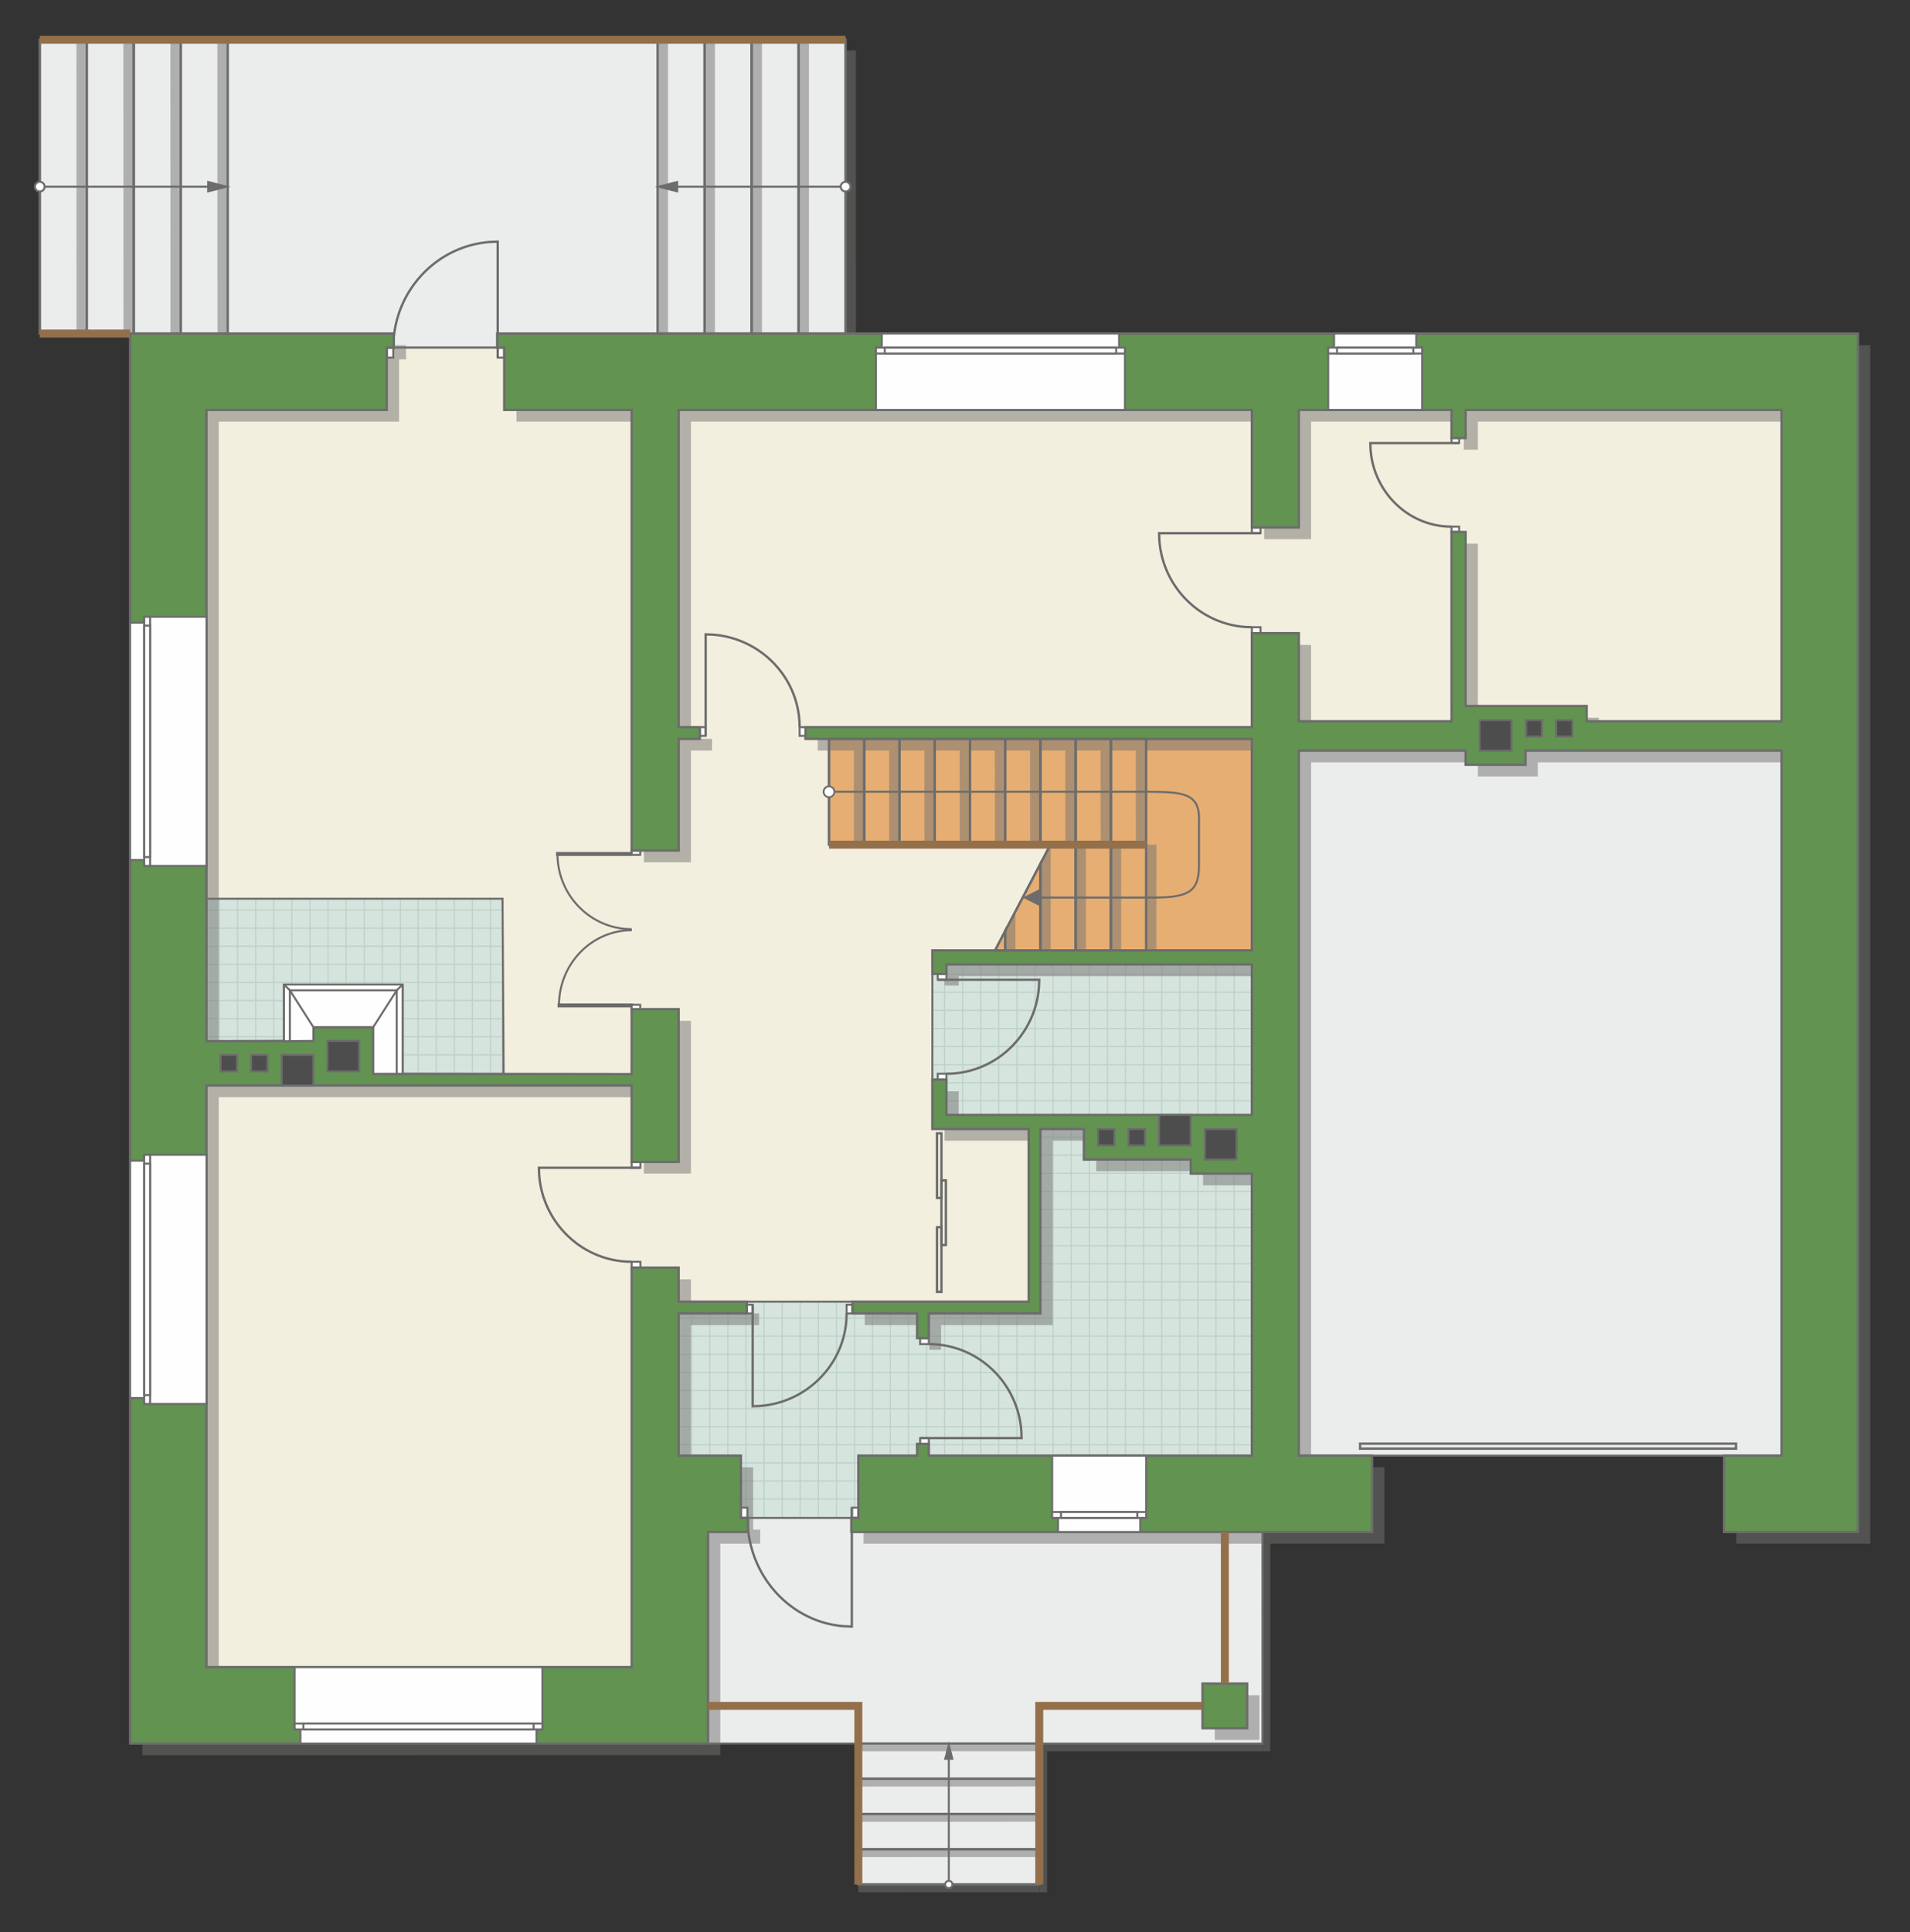 <?xml version="1.0" encoding="UTF-8"?>
<!DOCTYPE svg PUBLIC "-//W3C//DTD SVG 1.1//EN" "http://www.w3.org/Graphics/SVG/1.1/DTD/svg11.dtd">
<!-- Creator: CorelDRAW -->
<svg xmlns="http://www.w3.org/2000/svg" xml:space="preserve" width="162.534mm" height="164.359mm" version="1.1" style="shape-rendering:geometricPrecision; text-rendering:geometricPrecision; image-rendering:optimizeQuality; fill-rule:evenodd; clip-rule:evenodd"
viewBox="0 0 22211.63 22461.11"
 xmlns:xlink="http://www.w3.org/1999/xlink"
 xmlns:xodm="http://www.corel.com/coreldraw/odm/2003">
 <rect x="0" y="0" width="22211.63" height="22461.11" fill="#333333" stroke="none"/>
 <defs>
  <style type="text/css">
   <![CDATA[
    .str4 {stroke:#6C6C6C;stroke-width:46.27;stroke-miterlimit:22.926}
    .str6 {stroke:#94704A;stroke-width:92.5;stroke-miterlimit:22.926}
    .str2 {stroke:#6C6C6C;stroke-width:23.08;stroke-miterlimit:22.926}
    .str1 {stroke:#6C6C6C;stroke-width:23.14;stroke-miterlimit:22.926}
    .str3 {stroke:#6C6C6C;stroke-width:27.33;stroke-miterlimit:22.926}
    .str0 {stroke:#BDD2C8;stroke-width:13.67;stroke-miterlimit:22.926}
    .str5 {stroke:#6C6C6C;stroke-width:23.08;stroke-linejoin:round;stroke-miterlimit:22.926}
    .fil1 {fill:none}
    .fil6 {fill:#FEFEFE}
    .fil0 {fill:#D6E4DE}
    .fil9 {fill:#4D4D4D}
    .fil8 {fill:#629351}
    .fil10 {fill:#6C6C6C}
    .fil4 {fill:#E6AE73}
    .fil2 {fill:#EBECEC}
    .fil3 {fill:#F2EFDE}
    .fil7 {fill:white}
    .fil11 {fill:#6C6C6C;fill-rule:nonzero}
    .fil5 {fill:#727271;fill-opacity:0.502}
   ]]>
  </style>
    <clipPath id="id0">
     <path d="M5843.27 12486.81l-3442.22 -7.11 0 -2031.85 3442.97 0 -0.75 2038.96z"/>
    </clipPath>
    <clipPath id="id1">
     <path d="M11334.34 17651.27l-3442.22 -7.11 0 -2511.26 4070.52 0 68.33 -2007.91 -1188.91 -118.59 0.52 -1793.67 3715.35 0 81.93 5709.58 -3305.51 728.96z"/>
    </clipPath>
 </defs>
 <g id="пол">
  <g id="_1240048054192">
   <polygon class="fil0" points="5843.27,12486.81 2401.05,12479.7 2401.05,10447.85 5844.02,10447.85 "/>
   <g style="clip-path:url(#id0)">
    <g>
     <path id="_1" class="fil1 str0" d="M6335.27 13520.56l0 -8452.64m-210.43 8452.64l0 -8452.64m-210.43 8452.64l0 -8452.64m-210.43 8452.64l0 -8452.64m-210.43 8452.64l0 -8452.64m-210.43 8452.64l0 -8452.64m-210.43 8452.64l0 -8452.64m-210.43 8452.64l0 -8452.64m3156.29 8452.75l0 -8452.64m-210.43 8452.64l0 -8452.64m-210.43 8452.64l0 -8452.64m-210.43 8452.64l0 -8452.64m-210.43 8452.64l0 -8452.64m-210.43 8452.64l0 -8452.64m-210.43 8452.64l0 -8452.64m-210.43 8452.64l0 -8452.64m3156.4 8452.53l0 -8452.64m-210.43 8452.64l0 -8452.64m-210.43 8452.64l0 -8452.64m-210.43 8452.64l0 -8452.64m-210.43 8452.64l0 -8452.64m-210.43 8452.64l0 -8452.64m-210.43 8452.64l0 -8452.64m-210.43 8452.64l0 -8452.64m3156.29 8452.75l0 -8452.64m-210.43 8452.64l0 -8452.64m-210.43 8452.64l0 -8452.64m-210.43 8452.64l0 -8452.64m-210.43 8452.64l0 -8452.64m-210.43 8452.64l0 -8452.64m-210.43 8452.64l0 -8452.64m-210.43 8452.64l0 -8452.64"/>
     <path class="fil1 str0" d="M13312.57 10790.11l-13822.91 0m13822.91 210.43l-13822.91 0m13822.91 210.43l-13822.91 0m13822.91 210.43l-13822.91 0m13822.91 210.43l-13822.91 0m13822.91 210.43l-13822.91 0m13822.91 210.43l-13822.91 0m13822.91 210.43l-13822.91 0m13823.08 -3156.29l-13822.91 0m13822.91 210.43l-13822.91 0m13822.91 210.43l-13822.91 0m13822.91 210.43l-13822.91 0m13822.91 210.43l-13822.91 0m13822.91 210.43l-13822.91 0m13822.91 210.43l-13822.91 0m13822.91 210.43l-13822.91 0m13822.73 -3156.4l-13822.91 0m13822.91 210.43l-13822.91 0m13822.91 210.43l-13822.91 0m13822.91 210.43l-13822.91 0m13822.91 210.43l-13822.91 0m13822.91 210.43l-13822.91 0m13822.91 210.43l-13822.91 0m13822.91 210.43l-13822.91 0m13823.08 -3156.29l-13822.91 0m13822.91 210.43l-13822.91 0m13822.91 210.43l-13822.91 0m13822.91 210.43l-13822.91 0m13822.91 210.43l-13822.91 0m13822.91 210.43l-13822.91 0m13822.91 210.43l-13822.91 0m13822.91 210.43l-13822.91 0"/>
     <path class="fil1 str0" d="M12858.27 13520.67l0 -8452.64m-210.43 8452.64l0 -8452.64m-210.43 8452.64l0 -8452.64m-210.43 8452.64l0 -8452.64m-210.43 8452.64l0 -8452.64m-210.43 8452.64l0 -8452.64m-210.43 8452.64l0 -8452.64m-210.43 8452.64l0 -8452.64m1683.3 8452.75l0 -8452.64"/>
     <path class="fil1 str0" d="M-393.36 13610.21l0 -8452.64m-210.43 8452.64l0 -8452.64m-210.43 8452.64l0 -8452.64m-210.43 8452.64l0 -8452.64m-210.43 8452.64l0 -8452.64m-210.43 8452.64l0 -8452.64m-210.43 8452.64l0 -8452.64m-210.43 8452.64l0 -8452.64m3156.29 8452.75l0 -8452.64m-210.43 8452.64l0 -8452.64m-210.43 8452.64l0 -8452.64m-210.43 8452.64l0 -8452.64m-210.43 8452.64l0 -8452.64m-210.43 8452.64l0 -8452.64m-210.43 8452.64l0 -8452.64m-210.43 8452.64l0 -8452.64m3156.4 8452.53l0 -8452.64m-210.43 8452.64l0 -8452.64m-210.43 8452.64l0 -8452.64m-210.43 8452.64l0 -8452.64m-210.43 8452.64l0 -8452.64m-210.43 8452.64l0 -8452.64m-210.43 8452.64l0 -8452.64m-210.43 8452.64l0 -8452.64m3156.29 8452.75l0 -8452.64m-210.43 8452.64l0 -8452.64m-210.43 8452.64l0 -8452.64m-210.43 8452.64l0 -8452.64m-210.43 8452.64l0 -8452.64m-210.43 8452.64l0 -8452.64m-210.43 8452.64l0 -8452.64m-210.43 8452.64l0 -8452.64"/>
    </g>
   </g>
   <polygon class="fil1" points="5843.27,12486.81 2401.05,12479.7 2401.05,10447.85 5844.02,10447.85 "/>
   <polygon class="fil0" points="11334.34,17651.27 7892.12,17644.16 7892.12,15132.9 11962.64,15132.9 12030.97,13124.99 10842.06,13006.4 10842.58,11212.73 14557.92,11212.73 14639.85,16922.31 "/>
   <g style="clip-path:url(#id1)">
    <g>
     <path id="_1_0" class="fil1 str0" d="M11826.34 18685.02l0 -8452.64m-210.43 8452.64l0 -8452.64m-210.43 8452.64l0 -8452.64m-210.43 8452.64l0 -8452.64m-210.43 8452.64l0 -8452.64m-210.43 8452.64l0 -8452.64m-210.43 8452.64l0 -8452.64m-210.43 8452.64l0 -8452.64m3156.29 8452.75l0 -8452.64m-210.43 8452.64l0 -8452.64m-210.43 8452.64l0 -8452.64m-210.43 8452.64l0 -8452.64m-210.43 8452.64l0 -8452.64m-210.43 8452.64l0 -8452.64m-210.43 8452.64l0 -8452.64m-210.43 8452.64l0 -8452.64m3156.4 8452.53l0 -8452.64m-210.43 8452.64l0 -8452.64m-210.43 8452.64l0 -8452.64m-210.43 8452.64l0 -8452.64m-210.43 8452.64l0 -8452.64m-210.43 8452.64l0 -8452.64m-210.43 8452.64l0 -8452.64m-210.43 8452.64l0 -8452.64m3156.29 8452.75l0 -8452.64m-210.43 8452.64l0 -8452.64m-210.43 8452.64l0 -8452.64m-210.43 8452.64l0 -8452.64m-210.43 8452.64l0 -8452.64m-210.43 8452.64l0 -8452.64m-210.43 8452.64l0 -8452.64m-210.43 8452.64l0 -8452.64"/>
     <path class="fil1 str0" d="M18803.64 15954.57l-13822.91 0m13822.91 210.43l-13822.91 0m13822.91 210.43l-13822.91 0m13822.91 210.43l-13822.91 0m13822.91 210.43l-13822.91 0m13822.91 210.43l-13822.91 0m13822.91 210.43l-13822.91 0m13822.91 210.43l-13822.91 0m13823.08 -3156.29l-13822.91 0m13822.91 210.43l-13822.91 0m13822.91 210.43l-13822.91 0m13822.91 210.43l-13822.91 0m13822.91 210.43l-13822.91 0m13822.91 210.43l-13822.91 0m13822.91 210.43l-13822.91 0m13822.91 210.43l-13822.91 0m13822.73 -3156.4l-13822.91 0m13822.91 210.43l-13822.91 0m13822.91 210.43l-13822.91 0m13822.91 210.43l-13822.91 0m13822.91 210.43l-13822.91 0m13822.91 210.43l-13822.91 0m13822.91 210.43l-13822.91 0m13822.91 210.43l-13822.91 0m13823.08 -3156.29l-13822.91 0m13822.91 210.43l-13822.91 0m13822.91 210.43l-13822.91 0m13822.91 210.43l-13822.91 0m13822.91 210.43l-13822.91 0m13822.91 210.43l-13822.91 0m13822.91 210.43l-13822.91 0m13822.91 210.43l-13822.91 0"/>
     <path class="fil1 str0" d="M18349.35 18685.13l0 -8452.64m-210.43 8452.64l0 -8452.64m-210.43 8452.64l0 -8452.64m-210.43 8452.64l0 -8452.64m-210.43 8452.64l0 -8452.64m-210.43 8452.64l0 -8452.64m-210.43 8452.64l0 -8452.64m-210.43 8452.64l0 -8452.64m1683.3 8452.75l0 -8452.64"/>
     <path class="fil1 str0" d="M5097.72 18774.67l0 -8452.64m-210.43 8452.64l0 -8452.64m-210.43 8452.64l0 -8452.64m-210.43 8452.64l0 -8452.64m-210.43 8452.64l0 -8452.64m-210.43 8452.64l0 -8452.64m-210.43 8452.64l0 -8452.64m-210.43 8452.64l0 -8452.64m3156.29 8452.75l0 -8452.64m-210.43 8452.64l0 -8452.64m-210.43 8452.64l0 -8452.64m-210.43 8452.64l0 -8452.64m-210.43 8452.64l0 -8452.64m-210.43 8452.64l0 -8452.64m-210.43 8452.64l0 -8452.64m-210.43 8452.64l0 -8452.64m3156.4 8452.53l0 -8452.64m-210.43 8452.64l0 -8452.64m-210.43 8452.64l0 -8452.64m-210.43 8452.64l0 -8452.64m-210.43 8452.64l0 -8452.64m-210.43 8452.64l0 -8452.64m-210.43 8452.64l0 -8452.64m-210.43 8452.64l0 -8452.64m3156.29 8452.75l0 -8452.64m-210.43 8452.64l0 -8452.64m-210.43 8452.64l0 -8452.64m-210.43 8452.64l0 -8452.64m-210.43 8452.64l0 -8452.64m-210.43 8452.64l0 -8452.64m-210.43 8452.64l0 -8452.64m-210.43 8452.64l0 -8452.64"/>
    </g>
   </g>
   <polygon class="fil1" points="11334.34,17651.27 7892.12,17644.16 7892.12,15132.9 11962.64,15132.9 12030.97,13124.99 10842.06,13006.4 10842.58,11212.73 14557.92,11212.73 14639.85,16922.31 "/>
   <polygon class="fil2 str1" points="15090.69,16922.31 20745.63,16922.31 20957.5,8591.28 14826.17,8581.56 "/>
   <polygon class="fil2 str1" points="9982.04,21908.03 9982.04,20268.81 8096.97,20268.95 8096.97,17646.32 8616.14,17646.32 9982.04,17646.32 14639.85,17537 14680.92,17810.18 14680.92,20268.95 12075.11,20268.95 12085.64,21908.03 "/>
   <polygon class="fil2 str1" points="462.82,462.81 9833.22,462.81 9833.22,3877.66 5830.29,4041.58 2846.43,4041.58 1513.31,3877.66 462.82,3877.66 "/>
   <polygon class="fil3 str1" points="1854.67,17241.4 1960.04,19927.44 7424.34,19927.44 7438.17,15265.17 7892.12,15132.9 11962.64,15132.9 11962.64,13124.99 10842.17,12955.26 10842.58,11048.88 14831.1,11129.78 14835.14,8581.58 20957.5,8591.28 20991.54,4492.33 5863.7,4041.58 4497.8,4041.58 1958.55,4530.61 2130.4,10269.85 2401.05,10447.85 5844.02,10447.85 5856.87,12487.21 2115.19,12536.43 "/>
   <polygon class="fil4 str1" points="9640.53,9819.48 12215.32,9819.48 11571.25,11048.88 14557.92,11048.88 14557.92,8590.1 9640.53,8590.1 "/>
  </g>
 </g>
 <g id="тень">
  <g id="_1240048087168">
   <g>
    <polygon class="fil5" points="1655.89,4013.64 1655.89,20404.94 8376.21,20404.8 8376.21,17946.16 8840.71,17946.16 8840.71,17782.31 8758.71,17782.31 8758.71,17058.29 8034.7,17058.29 8034.7,15405.55 8827.04,15405.55 8827.04,15268.89 8034.7,15268.89 8034.7,14872.85 7488.34,14872.85 7488.34,19517.07 2543.62,19517.07 2543.62,12755.62 7488.34,12755.62 7488.34,13643.47 8034.7,13643.47 8034.7,11867.75 7488.34,11867.75 7488.34,12623.2 4483.35,12618.96 4483.35,12076.83 3786.67,12076.83 3786.67,12236.45 2543.62,12240.69 2543.62,4901.5 4640.37,4901.5 4640.37,4177.57 4722.37,4177.57 4721,4013.64 "/>
    <polygon class="fil5" points="6006.28,4901.5 7488.34,4901.5 7488.34,10023.8 8034.7,10023.8 8034.7,8726.09 8280.55,8726.09 8280.55,8589.57 8034.7,8589.57 8034.7,4901.5 14700.5,4901.5 14700.5,6267.91 15246.86,6267.91 15246.86,4901.5 17022.6,4901.5 17022.6,5228.05 17186.45,5228.05 17186.45,4901.5 20860.94,4901.5 20860.94,8521.24 18593.49,8521.24 18593.49,8343.72 17186.45,8343.72 17186.45,6320.79 17022.6,6320.79 17022.87,8521.24 15246.86,8521.24 15246.86,7497.26 14700.5,7497.26 14700.5,8589.57 9509.92,8589.57 9509.92,8726.09 14700.5,8726.09 14700.5,11184.86 10985.15,11184.86 10985.15,11457.91 11149.02,11457.91 11149.02,11348.72 14700.5,11348.72 14700.5,13097.13 11148.61,13097.13 11148.61,12687.29 10984.74,12687.29 10984.74,13260.98 12105.22,13260.98 12105.22,15268.89 10056.28,15268.89 10056.28,15405.55 10807.63,15405.55 10807.63,15692.12 10944.15,15692.12 10944.15,15405.55 12241.88,15405.55 12241.88,13260.98 12747.51,13260.98 12747.51,13616.16 13990.29,13616.16 13990.29,13780.13 14700.5,13780.13 14700.5,17058.29 10944.15,17058.29 10944.15,16921.36 10807.63,16921.36 10807.63,17058.29 10124.61,17058.29 10124.61,17782.31 10042.62,17782.31 10042.62,17946.16 16098.65,17946.16 16098.65,17058.29 15246.86,17058.29 15246.86,8862.75 17186.45,8862.75 17186.45,9026.6 17883.14,9026.6 17883.14,8862.75 20860.94,8862.75 20860.94,17058.29 20191.59,17058.29 20191.59,17946.16 21748.81,17946.16 21748.81,4013.64 5924.42,4013.64 5924.42,4177.57 6006.28,4177.57 "/>
    <polygon class="fil5" points="14645.84,20227.28 14645.84,19708.25 14126.81,19708.25 14126.81,20227.28 "/>
   </g>
   <g>
    <polygon class="fil5" points="889.74,3877.67 888.76,462.82 1009.26,462.82 1009.14,3877.67 "/>
    <polygon class="fil5" points="1435.99,3877.67 1435.01,462.82 1555.51,462.82 1555.39,3877.67 "/>
    <polygon class="fil5" points="1982.63,3877.67 1981.64,462.82 2102.15,462.82 2102.03,3877.67 "/>
    <polygon class="fil5" points="2528.88,3877.67 2527.89,462.82 2648.4,462.82 2648.28,3877.67 "/>
   </g>
   <g>
    <polygon class="fil5" points="7648.6,3877.67 7647.61,462.82 7768.12,462.82 7767.99,3877.67 "/>
    <polygon class="fil5" points="8194.85,3877.67 8193.86,462.82 8314.37,462.82 8314.25,3877.67 "/>
    <polygon class="fil5" points="8741.48,3877.67 8740.5,462.82 8861,462.82 8860.88,3877.67 "/>
    <polygon class="fil5" points="9287.73,3877.67 9286.75,462.82 9407.25,462.82 9407.13,3877.67 "/>
    <polygon class="fil5" points="9834,3877.67 9833.01,587.02 9953.52,587.02 9953.39,3877.67 "/>
   </g>
   <g>
    <polygon class="fil5" points="9930.96,9819.48 9929.97,8726.09 10050.48,8726.09 10050.35,9819.48 "/>
    <polygon class="fil5" points="10340.63,9819.48 10339.65,8726.09 10460.15,8726.09 10460.03,9819.48 "/>
    <polygon class="fil5" points="10750.44,9819.48 10749.46,8726.09 10869.96,8726.09 10869.84,9819.48 "/>
    <polygon class="fil5" points="11160.36,9819.48 11159.38,8726.09 11279.88,8726.09 11279.76,9819.48 "/>
    <polygon class="fil5" points="11569.93,9819.48 11568.94,8726.09 11689.45,8726.09 11689.33,9819.48 "/>
    <polygon class="fil5" points="11979.6,9819.48 11978.62,8726.09 12099.12,8726.09 12099,9819.48 "/>
    <polygon class="fil5" points="12389.41,9819.48 12388.43,8726.09 12508.93,8726.09 12508.81,9819.48 "/>
    <polygon class="fil5" points="12799.33,9819.48 12798.35,8726.09 12918.86,8726.09 12918.73,9819.48 "/>
    <polygon class="fil5" points="13209.15,9819.48 13208.16,8726.09 13328.67,8726.09 13328.54,9819.48 "/>
    <polygon class="fil5" points="12508.91,11048.88 12507.92,9819.48 12628.43,9819.48 12628.31,11048.88 "/>
    <polygon class="fil5" points="12918.83,11048.88 12917.84,9819.48 13038.35,9819.48 13038.23,11048.88 "/>
    <polygon class="fil5" points="13328.64,11048.88 13327.66,9819.48 13448.16,9819.48 13448.04,11048.88 "/>
    <polygon class="fil5" points="12099.1,11048.88 12098.11,10041.02 12218.62,9819.48 12218.49,11048.88 "/>
    <polygon class="fil5" points="11689.46,11048.88 11688.48,10816.78 11808.98,10595.24 11808.86,11048.88 "/>
   </g>
   <g>
    <polygon class="fil5" points="12081.99,21998.21 9982.04,21998.95 9982.04,21908.54 12081.99,21908.63 "/>
    <polygon class="fil5" points="12081.99,21588.39 9982.04,21589.12 9982.04,21498.71 12081.99,21498.81 "/>
    <polygon class="fil5" points="12081.99,21178.29 9982.04,21179.01 9982.04,21088.61 12081.99,21088.69 "/>
    <polygon class="fil5" points="12081.99,20768.46 9982.04,20769.19 9982.04,20678.79 12081.99,20678.87 "/>
    <polygon class="fil5" points="12085.64,20358.62 9982.04,20359.36 9982.04,20268.95 12085.64,20269.04 "/>
    <polygon class="fil5" points="14680.92,20358.72 12085.64,20359.46 12085.64,20269.04 14680.92,20269.14 "/>
    <polygon class="fil5" points="12086.37,21998.2 12085.64,20359.46 12176.05,20359.46 12175.95,21998.2 "/>
    <polygon class="fil5" points="14681.65,20358.72 14680.92,17946.16 14771.33,17946.16 14771.23,20358.72 "/>
   </g>
  </g>
 </g>
 <g id="двери">
  <g id="_1239617757120">
   <g>
    <polygon class="fil6 str2" points="5787.79,4041.58 5787.79,4157.14 5863.7,4157.14 5863.7,4041.58 "/>
    <polyline class="fil1 str3" points="5787.79,4157.14 5787.79,2809.52 5694.35,2813.1 5638.9,2818.68 5589.18,2825.92 5556.89,2831.77 5512.76,2841.25 5470.59,2851.99 5443.61,2859.73 5405.24,2871.92 5362.41,2887.26 5316.56,2905.77 5266.04,2928.78 5222.54,2950.92 5175.9,2977.21 5146.05,2995.51 5110.86,3018.65 5061.06,3054.53 5024.43,3083.49 4990.11,3112.75 4947.43,3152.37 4904.93,3195.85 4855.13,3252.77 4815.57,3303.54 4789.06,3340.89 4754.61,3394.23 4733.94,3429.44 4703.89,3485.97 4677.57,3542.23 4654.05,3599.93 4633.19,3659.67 4614.25,3724.74 4601.02,3780.57 4590.74,3834.81 4581.8,3898.66 4576.14,3962.93 4573.73,4041.58 "/>
    <polygon class="fil6 str2" points="4573.73,4157.14 4497.8,4157.14 4497.8,4041.58 4573.73,4041.58 "/>
   </g>
   <g>
    <polygon class="fil6 str2" points="8206.3,8453.58 8206.3,8554.76 8137.97,8554.76 8137.97,8453.58 "/>
    <polyline class="fil1 str3" points="8206.3,8554.76 8206.3,7374.84 8290.4,7377.98 8340.31,7382.86 8385.06,7389.2 8414.12,7394.32 8453.84,7402.62 8491.79,7412.03 8516.08,7418.8 8550.61,7429.48 8589.16,7442.91 8630.43,7459.12 8675.9,7479.26 8715.05,7498.64 8757.03,7521.67 8783.9,7537.68 8815.56,7557.95 8860.39,7589.37 8893.36,7614.72 8924.25,7640.34 8962.66,7675.03 9000.91,7713.1 9045.74,7762.94 9081.35,7807.39 9105.21,7840.09 9136.22,7886.79 9154.82,7917.62 9181.86,7967.11 9205.55,8016.37 9226.71,8066.89 9245.5,8119.21 9262.55,8176.17 9274.45,8225.06 9283.7,8272.55 9291.75,8328.46 9296.83,8384.72 9299.02,8453.58 "/>
    <polygon class="fil6 str2" points="9299.02,8554.76 9367.35,8554.76 9367.35,8453.58 9299.02,8453.58 "/>
   </g>
   <g>
    <polygon class="fil6 str2" points="14557.92,6198.85 14659.11,6198.85 14659.11,6130.53 14557.92,6130.53 "/>
    <polyline class="fil1 str3" points="14659.11,6198.85 13479.18,6198.85 13482.33,6282.95 13487.2,6332.86 13493.55,6377.62 13498.66,6406.67 13506.97,6446.4 13516.37,6484.35 13523.15,6508.63 13533.82,6543.17 13547.25,6581.72 13563.46,6622.99 13583.6,6668.45 13602.98,6707.61 13626.01,6749.59 13642.02,6776.45 13662.29,6808.12 13693.71,6852.94 13719.06,6885.92 13744.68,6916.8 13779.37,6955.22 13817.44,6993.47 13867.28,7038.29 13911.73,7073.91 13944.44,7097.77 13991.13,7128.77 14021.96,7147.37 14071.45,7174.42 14120.71,7198.1 14171.23,7219.27 14223.55,7238.06 14280.51,7255.1 14329.4,7267 14376.89,7276.26 14432.8,7284.31 14489.06,7289.39 14557.92,7291.58 "/>
    <polygon class="fil6 str2" points="14659.11,7291.58 14659.11,7359.9 14557.92,7359.9 14557.92,7291.58 "/>
   </g>
   <g>
    <polygon class="fil6 str2" points="16880.02,5151.42 16968.62,5151.42 16968.62,5090.69 16880.02,5090.69 "/>
    <polyline class="fil1 str3" points="16968.62,5151.42 15935.52,5151.42 15938.27,5226.17 15942.55,5270.53 15948.1,5310.31 15952.58,5336.14 15959.85,5371.46 15968.09,5405.18 15974.02,5426.78 15983.35,5457.47 15995.12,5491.73 16009.3,5528.42 16026.95,5568.83 16043.92,5603.62 16064.08,5640.95 16078.1,5664.83 16095.85,5692.97 16123.36,5732.82 16145.55,5762.12 16167.98,5789.58 16198.36,5823.73 16231.69,5857.73 16275.32,5897.56 16314.24,5929.23 16342.87,5950.42 16383.78,5977.99 16410.77,5994.52 16454.09,6018.56 16497.23,6039.61 16541.45,6058.42 16587.26,6075.14 16637.13,6090.28 16679.94,6100.86 16721.51,6109.08 16770.46,6116.23 16819.74,6120.75 16880.02,6122.69 "/>
    <polygon class="fil6 str2" points="16968.62,6122.69 16968.62,6183.44 16880.02,6183.44 16880.02,6122.69 "/>
   </g>
   <g>
    <polygon class="fil6 str2" points="11006.44,11390.25 10905.26,11390.25 10905.26,11321.92 11006.44,11321.92 "/>
    <polyline class="fil1 str3" points="10905.26,11390.25 12085.18,11390.25 12082.04,11474.35 12077.16,11524.26 12070.82,11569.01 12065.71,11598.07 12057.4,11637.79 12048,11675.74 12041.22,11700.03 12030.55,11734.56 12017.11,11773.11 12000.91,11814.38 11980.76,11859.85 11961.39,11899 11938.36,11940.98 11922.34,11967.85 11902.08,11999.51 11870.66,12044.34 11845.31,12077.31 11819.68,12108.2 11785,12146.61 11746.93,12184.86 11697.09,12229.69 11652.63,12265.3 11619.93,12289.16 11573.23,12320.17 11542.4,12338.77 11492.92,12365.81 11443.66,12389.5 11393.13,12410.66 11340.82,12429.45 11283.86,12446.5 11234.96,12458.4 11187.48,12467.65 11131.57,12475.7 11075.31,12480.78 11006.44,12482.97 "/>
    <polygon class="fil6 str2" points="10905.26,12482.97 10905.26,12551.3 11006.44,12551.3 11006.44,12482.97 "/>
   </g>
   <g>
    <polygon class="fil6 str2" points="7345.76,13575.81 7446.94,13575.81 7446.94,13507.48 7345.76,13507.48 "/>
    <polyline class="fil1 str3" points="7446.94,13575.81 6267.02,13575.81 6270.16,13659.91 6275.04,13709.82 6281.38,13754.58 6286.49,13783.63 6294.8,13823.36 6304.2,13861.31 6310.98,13885.59 6321.66,13920.12 6335.09,13958.68 6351.3,13999.95 6371.44,14045.41 6390.82,14084.57 6413.85,14126.55 6429.86,14153.41 6450.13,14185.08 6481.55,14229.9 6506.9,14262.88 6532.52,14293.76 6567.2,14332.18 6605.28,14370.43 6655.12,14415.25 6699.57,14450.87 6732.27,14474.73 6778.97,14505.73 6809.8,14524.33 6859.28,14551.38 6908.55,14575.06 6959.07,14596.23 7011.38,14615.02 7068.34,14632.06 7117.24,14643.96 7164.73,14653.22 7220.64,14661.26 7276.9,14666.35 7345.76,14668.53 "/>
    <polygon class="fil6 str2" points="7446.94,14668.53 7446.94,14736.86 7345.76,14736.86 7345.76,14668.53 "/>
   </g>
   <g>
    <polygon class="fil6 str2" points="8752.66,15269.56 8752.66,15168.38 8684.33,15168.38 8684.33,15269.56 "/>
    <polyline class="fil1 str3" points="8752.66,15168.38 8752.66,16348.3 8836.76,16345.16 8886.67,16340.28 8931.42,16333.94 8960.48,16328.83 9000.2,16320.52 9038.15,16311.11 9062.44,16304.34 9096.97,16293.66 9135.52,16280.23 9176.79,16264.02 9222.26,16243.88 9261.41,16224.5 9303.39,16201.47 9330.26,16185.46 9361.92,16165.19 9406.75,16133.77 9439.72,16108.42 9470.61,16082.8 9509.02,16048.12 9547.27,16010.04 9592.1,15960.2 9627.71,15915.75 9651.57,15883.05 9682.58,15836.35 9701.18,15805.52 9728.22,15756.04 9751.91,15706.77 9773.07,15656.25 9791.86,15603.93 9808.91,15546.98 9820.81,15498.08 9830.06,15450.59 9838.11,15394.68 9843.19,15338.42 9845.38,15269.56 "/>
    <polygon class="fil6 str2" points="9845.38,15168.38 9913.71,15168.38 9913.71,15269.56 9845.38,15269.56 "/>
   </g>
   <g>
    <polygon class="fil6 str2" points="10801.58,16718.41 10700.4,16718.41 10700.4,16786.74 10801.58,16786.74 "/>
    <polyline class="fil1 str3" points="10700.4,16718.41 11880.32,16718.41 11877.18,16634.31 11872.3,16584.4 11865.96,16539.65 11860.85,16510.59 11852.54,16470.87 11843.14,16432.92 11836.36,16408.63 11825.68,16374.1 11812.25,16335.55 11796.04,16294.28 11775.9,16248.81 11756.52,16209.66 11733.49,16167.68 11717.48,16140.81 11697.21,16109.15 11665.79,16064.32 11640.44,16031.35 11614.82,16000.46 11580.14,15962.05 11542.06,15923.8 11492.22,15878.97 11447.77,15843.36 11415.07,15819.5 11368.37,15788.49 11337.54,15769.89 11288.06,15742.85 11238.79,15719.16 11188.27,15698 11135.95,15679.21 11079,15662.16 11030.1,15650.26 10982.61,15641.01 10926.7,15632.96 10870.44,15627.88 10801.58,15625.69 "/>
    <polygon class="fil6 str2" points="10700.4,15625.69 10700.4,15557.36 10801.58,15557.36 10801.58,15625.69 "/>
   </g>
   <g>
    <polygon class="fil6 str2" points="9906.12,17646.34 9906.12,17527.84 9982.04,17527.84 9982.04,17646.34 "/>
    <polyline class="fil1 str3" points="9906.12,17527.84 9906.12,18909.59 9812.69,18905.92 9757.24,18900.2 9707.52,18892.77 9675.23,18886.78 9631.1,18877.05 9588.93,18866.04 9561.95,18858.11 9523.58,18845.61 9480.75,18829.88 9434.9,18810.9 9384.38,18787.31 9340.88,18764.61 9294.24,18737.65 9264.39,18718.89 9229.2,18695.16 9179.4,18658.37 9142.76,18628.68 9108.45,18598.68 9065.77,18558.07 9023.27,18513.47 8973.47,18455.12 8933.91,18403.05 8907.4,18364.76 8872.95,18310.07 8852.28,18273.97 8822.23,18216.02 8795.91,18158.33 8772.39,18099.17 8751.52,18037.9 8732.58,17971.2 8719.36,17913.94 8709.08,17858.33 8700.14,17792.86 8694.48,17726.96 8692.06,17646.34 "/>
    <polygon class="fil6 str2" points="8692.06,17527.84 8616.14,17527.84 8616.14,17646.34 8692.06,17646.34 "/>
   </g>
   <g>
    <g>
     <path class="fil1 str1" d="M6500.38 11688.42c0,-482.88 379.35,-874.33 847.31,-874.33"/>
     <line class="fil1 str4" x1="7362.38" y1="11688.42" x2="6483.96" y2= "11688.42" />
     <polygon class="fil7 str1" points="7345.77,11681.21 7445.07,11681.21 7445.07,11731.76 7345.77,11731.76 "/>
    </g>
    <g>
     <polygon class="fil7 str1" points="7345.76,9938.38 7445.07,9938.38 7445.07,9887.81 7345.76,9887.81 "/>
     <path class="fil1 str1" d="M6482.84 9928c0,482.88 386.89,874.34 864.13,874.34"/>
     <line class="fil1 str4" x1="7344.84" y1="9928" x2="6466.43" y2= "9928" />
    </g>
   </g>
  </g>
 </g>
 <g id="стена">
  <g id="_1239956337072">
   <polygon class="fil8 str3" points="1513.31,3877.66 1513.31,20268.95 8233.63,20268.81 8233.63,17810.18 8698.13,17810.18 8698.13,17646.32 8616.14,17646.32 8616.14,16922.31 7892.12,16922.31 7892.12,15269.56 8684.47,15269.56 8684.47,15132.9 7892.12,15132.9 7892.12,14736.86 7345.76,14736.86 7345.76,19381.08 2401.05,19381.08 2401.05,12619.63 7345.76,12619.63 7345.76,13507.48 7892.12,13507.48 7892.12,11731.76 7345.76,11731.76 7345.76,12487.21 4340.78,12482.97 4340.78,11940.85 3644.09,11940.85 3644.09,12100.46 2401.05,12104.7 2401.05,4765.51 4497.8,4765.51 4497.8,4041.58 4579.79,4041.58 4578.43,3877.66 "/>
   <polygon class="fil8 str3" points="5863.7,4765.51 7345.76,4765.51 7345.76,9887.81 7892.12,9887.81 7892.12,8590.1 8137.97,8590.1 8137.97,8453.58 7892.12,8453.58 7892.12,4765.51 14557.92,4765.51 14557.92,6131.92 15104.28,6131.92 15104.28,4765.51 16880.02,4765.51 16880.02,5092.06 17043.88,5092.06 17043.88,4765.51 20718.36,4765.51 20718.36,8385.25 18450.91,8385.25 18450.91,8207.73 17043.88,8207.73 17043.88,6184.81 16880.02,6184.81 16880.3,8385.25 15104.28,8385.25 15104.28,7361.27 14557.92,7361.27 14557.92,8453.58 9367.35,8453.58 9367.35,8590.1 14557.92,8590.1 14557.92,11048.88 10842.58,11048.88 10842.58,11321.92 11006.44,11321.92 11006.44,11212.73 14557.92,11212.73 14557.92,12961.14 11006.03,12961.14 11006.03,12551.3 10842.17,12551.3 10842.17,13124.99 11962.64,13124.99 11962.64,15132.9 9913.71,15132.9 9913.71,15269.56 10665.06,15269.56 10665.06,15556.13 10801.58,15556.13 10801.58,15269.56 12099.3,15269.56 12099.3,13124.99 12604.94,13124.99 12604.94,13480.17 13847.71,13480.17 13847.71,13644.14 14557.92,13644.14 14557.92,16922.31 10801.58,16922.31 10801.58,16785.37 10665.06,16785.37 10665.06,16922.31 9982.04,16922.31 9982.04,17646.32 9900.04,17646.32 9900.04,17810.18 15956.08,17810.18 15956.08,16922.31 15104.28,16922.31 15104.28,8726.76 17043.88,8726.76 17043.88,8890.62 17740.56,8890.62 17740.56,8726.76 20718.36,8726.76 20718.36,16922.31 20049.01,16922.31 20049.01,17810.18 21606.23,17810.18 21606.23,3877.66 5781.84,3877.66 5781.84,4041.58 5863.7,4041.58 "/>
   <polygon class="fil8 str3" points="14503.26,20091.29 14503.26,19572.26 13984.23,19572.26 13984.23,20091.29 "/>
  </g>
 </g>
 <g id="окно">
  <g id="_1239956340432">
   <g>
    <polygon class="fil6 str2" points="16470.18,3877.66 16470.18,4041.58 16538.51,4041.58 16538.51,4765.51 15445.79,4765.51 15445.79,4041.58 15514.12,4041.58 15514.12,3877.66 "/>
    <polygon class="fil6 str2" points="15845.27,4041.58 16538.51,4041.58 16538.51,4109.87 15445.79,4109.87 15445.79,4041.58 "/>
    <polygon class="fil6 str2" points="15548.29,4075.73 15548.29,4109.87 16436.16,4109.87 16436.16,4041.58 15548.29,4041.58 "/>
   </g>
   <g>
    <polygon class="fil6 str2" points="13013.96,3877.66 13013.96,4041.58 13082.29,4041.58 13082.29,4765.51 10186.48,4765.51 10186.48,4041.58 10254.81,4041.58 10254.81,3877.66 "/>
    <polygon class="fil6 str2" points="10585.96,4041.58 13082.29,4041.58 13082.29,4109.87 10186.48,4109.87 10186.48,4041.58 "/>
    <polygon class="fil6 str2" points="10288.97,4075.73 10288.97,4109.87 12979.93,4109.87 12979.93,4041.58 10288.97,4041.58 "/>
   </g>
   <g>
    <polygon class="fil6 str2" points="1513.23,7238.83 1677.15,7238.83 1677.15,7170.5 2401.09,7170.5 2401.09,10066.3 1677.15,10066.3 1677.15,9997.97 1513.23,9997.97 "/>
    <polygon class="fil6 str2" points="1677.15,9666.82 1677.15,7170.5 1745.44,7170.5 1745.44,10066.3 1677.15,10066.3 "/>
    <polygon class="fil6 str2" points="1711.31,9963.81 1745.44,9963.81 1745.44,7272.85 1677.15,7272.85 1677.15,9963.81 "/>
   </g>
   <g>
    <polygon class="fil6 str2" points="1513.23,13493.81 1677.15,13493.81 1677.15,13425.48 2401.09,13425.48 2401.09,16321.28 1677.15,16321.28 1677.15,16252.95 1513.23,16252.95 "/>
    <polygon class="fil6 str2" points="1677.15,15921.8 1677.15,13425.48 1745.44,13425.48 1745.44,16321.28 1677.15,16321.28 "/>
    <polygon class="fil6 str2" points="1711.31,16218.79 1745.44,16218.79 1745.44,13527.83 1677.15,13527.83 1677.15,16218.79 "/>
   </g>
   <g>
    <polygon class="fil6 str2" points="6239.7,20268.95 6239.7,20105.03 6307.7,20105.03 6307.7,19381.09 3425.58,19381.09 3425.58,20105.03 3493.58,20105.03 3493.58,20268.95 "/>
    <polygon class="fil6 str2" points="3823.17,20105.03 6307.7,20105.03 6307.7,20036.74 3425.58,20036.74 3425.58,20105.03 "/>
    <polygon class="fil6 str2" points="3527.59,20070.88 3527.59,20036.74 6205.82,20036.74 6205.82,20105.03 3527.59,20105.03 "/>
   </g>
   <g>
    <polygon class="fil6 str2" points="13260.35,17810.18 13260.35,17646.25 13328.68,17646.25 13328.68,16922.32 12235.96,16922.32 12235.96,17646.25 12304.29,17646.25 12304.29,17810.18 "/>
    <polygon class="fil6 str2" points="12635.44,17646.25 13328.68,17646.25 13328.68,17577.97 12235.96,17577.97 12235.96,17646.25 "/>
    <polygon class="fil6 str2" points="12338.45,17612.1 12338.45,17577.97 13226.32,17577.97 13226.32,17646.25 12338.45,17646.25 "/>
   </g>
  </g>
 </g>
 <g id="ВК">
  <g id="_1240254150528">
   <polygon class="fil9 str1" points="17207.87,8371.59 17576.71,8371.59 17576.71,8726.76 17207.87,8726.76 "/>
   <polygon class="fil9 str1" points="17747.33,8371.59 17931.75,8371.59 17931.75,8562.77 17747.33,8562.77 "/>
   <polygon class="fil9 str1" points="18095.74,8371.59 18286.92,8371.59 18286.92,8562.77 18095.74,8562.77 "/>
   <polygon class="fil9 str1" points="2565.04,12264.45 2756.22,12264.45 2756.22,12455.64 2565.04,12455.64 "/>
   <polygon class="fil9 str1" points="2920.21,12264.45 3111.4,12264.45 3111.4,12455.64 2920.21,12455.64 "/>
   <polygon class="fil9 str1" points="3275.25,12264.45 3644.09,12264.45 3644.09,12619.63 3275.25,12619.63 "/>
   <polygon class="fil9 str1" points="3807.95,12100.46 4176.79,12100.46 4176.79,12455.64 3807.95,12455.64 "/>
   <polygon class="fil9 str1" points="14011.56,13124.99 14380.4,13124.99 14380.4,13480.17 14011.56,13480.17 "/>
   <polygon class="fil9 str1" points="13478.87,12961.14 13847.71,12961.14 13847.71,13316.31 13478.87,13316.31 "/>
   <polygon class="fil9 str1" points="13123.69,13124.99 13314.88,13124.99 13314.88,13316.31 13123.69,13316.31 "/>
   <polygon class="fil9 str1" points="12768.65,13124.99 12959.84,13124.99 12959.84,13316.31 12768.65,13316.31 "/>
  </g>
 </g>
 <g id="Линии">
  <g id="_1240254172800">
   <g>
    <polygon class="fil1 str3" points="12085.64,21908.03 12085.64,21498.19 9982.04,21498.19 9982.04,21908.03 "/>
    <polygon class="fil1 str3" points="12085.64,21498.19 12085.64,21088.35 9982.04,21088.35 9982.04,21498.19 "/>
    <polygon class="fil1 str3" points="12085.64,21088.49 12085.64,20678.65 9982.04,20678.65 9982.04,21088.49 "/>
    <polygon class="fil1 str3" points="12085.64,20678.65 12085.64,20268.81 9982.04,20268.81 9982.04,20678.65 "/>
   </g>
   <g>
    <polygon class="fil1 str3" points="2648.4,462.81 2101.96,462.81 2101.96,3877.66 2648.4,3877.66 "/>
    <polygon class="fil1 str3" points="2101.96,462.81 1555.51,462.81 1555.51,3877.66 2101.96,3877.66 "/>
    <polygon class="fil1 str3" points="1555.71,462.81 1009.26,462.81 1009.26,3877.66 1555.71,3877.66 "/>
    <polygon class="fil1 str3" points="1009.26,462.81 462.82,462.81 462.82,3877.66 1009.26,3877.66 "/>
   </g>
   <g>
    <polygon class="fil1 str3" points="9833.22,462.81 9286.77,462.81 9286.77,3877.66 9833.22,3877.66 "/>
    <polygon class="fil1 str3" points="9286.77,462.81 8740.33,462.81 8740.33,3877.66 9286.77,3877.66 "/>
    <polygon class="fil1 str3" points="8740.52,462.81 8194.08,462.81 8194.08,3877.66 8740.52,3877.66 "/>
    <polygon class="fil1 str3" points="8194.08,462.81 7647.64,462.81 7647.64,3877.66 8194.08,3877.66 "/>
   </g>
   <g>
    <polygon class="fil1 str3" points="11279.66,8590.09 10869.85,8590.09 10869.85,9819.48 11279.66,9819.48 "/>
    <polygon class="fil1 str3" points="10869.85,8590.09 10460.03,8590.09 10460.03,9819.48 10869.85,9819.48 "/>
    <polygon class="fil1 str3" points="10460.17,8590.09 10050.34,8590.09 10050.34,9819.48 10460.17,9819.48 "/>
    <polygon class="fil1 str3" points="10050.34,8590.09 9640.53,8590.09 9640.53,9819.48 10050.34,9819.48 "/>
    <polygon class="fil1 str3" points="12918.84,8590.09 12509.03,8590.09 12509.03,9819.48 12918.84,9819.48 "/>
    <polygon class="fil1 str3" points="12509.03,8590.09 12099.21,8590.09 12099.21,9819.48 12509.03,9819.48 "/>
    <polygon class="fil1 str3" points="12099.34,8590.09 11689.52,8590.09 11689.52,9819.48 12099.34,9819.48 "/>
    <polygon class="fil1 str3" points="11689.52,8590.09 11279.71,8590.09 11279.71,9819.48 11689.52,9819.48 "/>
    <polygon class="fil1 str3" points="13328.54,8590.09 12918.73,8590.09 12918.73,9819.48 13328.54,9819.48 "/>
    <polygon class="fil1 str3" points="13328.54,9819.48 12918.73,9819.48 12918.73,11048.88 13328.54,11048.88 "/>
    <polygon class="fil1 str3" points="12918.73,9819.48 12508.91,9819.48 12508.91,11048.88 12918.73,11048.88 "/>
    <polygon class="fil1 str3" points="12508.91,9819.48 12215.32,9819.48 12099.3,10041.02 12099.1,11048.88 12508.91,11048.88 "/>
    <polygon class="fil1 str3" points="12099.1,10041.02 11689.27,10823.25 11689.27,11048.88 12099.1,11048.88 "/>
    <polygon class="fil1 str3" points="11571.25,11048.88 11689.27,10823.25 11689.27,11048.88 "/>
   </g>
   <polygon class="fil1 str3" points="20187.99,16783.05 15816.96,16783.05 15816.59,16841.36 20187.99,16841.36 "/>
   <g>
    <polygon class="fil1 str3" points="10896.28,13917.94 10896.28,13175.55 10948.08,13175.55 10948.08,13926.89 10896.28,13926.89 "/>
    <polygon class="fil1 str3" points="10948.08,14464.97 10948.08,13722.58 10999.87,13722.58 10999.87,14473.92 10948.08,14473.92 "/>
    <polygon class="fil1 str3" points="10896.28,15009.43 10896.28,14267.05 10948.08,14267.05 10948.08,15018.38 10896.28,15018.38 "/>
   </g>
   <g>
    <g>
     <path class="fil10" d="M11033.78 21878.72l0 -1431.96 0 1431.96zm-40.93 -1431.96l40.93 0 40.92 0 -40.92 -158.81 -40.93 158.81z"/>
     <path id="_1_1" class="fil1 str1" d="M11033.78 21878.72l0 -1431.96m-40.93 0l40.93 0 40.92 0 -40.92 -158.81 -40.93 158.81z"/>
    </g>
    <path class="fil7 str1" d="M11076.18 21908.04c0,23.4 -19,42.38 -42.41,42.38 -23.41,0 -42.43,-18.98 -42.43,-42.38 0,-17.6 10.73,-32.7 26.02,-39.11 5.04,-2.1 10.6,-3.28 16.41,-3.28 23.41,0 42.41,18.98 42.41,42.39z"/>
   </g>
   <g>
    <g>
     <path class="fil10" d="M502.1 2170.25l1919.05 0 -1919.05 0zm1919.05 -54.29l0 54.29 0 54.28 212.83 -54.28 -212.83 -54.29z"/>
     <path id="_1_2" class="fil1 str1" d="M502.1 2170.25l1919.05 0m0 -54.29l0 54.29 0 54.28 212.83 -54.28 -212.83 -54.29z"/>
    </g>
    <path class="fil7 str1" d="M462.79 2226.52c-31.35,0 -56.78,-25.2 -56.78,-56.28 0,-31.06 25.43,-56.28 56.78,-56.28 23.6,0 43.84,14.21 52.42,34.51 2.83,6.68 4.4,14.06 4.4,21.77 0,31.08 -25.43,56.28 -56.82,56.28z"/>
   </g>
   <g>
    <g>
     <path class="fil10" d="M9793.94 2170.25l-1919.05 0 1919.05 0zm-1919.05 -54.29l0 54.29 0 54.28 -212.83 -54.28 212.83 -54.29z"/>
     <path id="_1_3" class="fil1 str1" d="M9793.94 2170.25l-1919.05 0m0 -54.29l0 54.29 0 54.28 -212.83 -54.28 212.83 -54.29z"/>
    </g>
    <path class="fil7 str1" d="M9833.24 2226.52c31.35,0 56.78,-25.2 56.78,-56.28 0,-31.06 -25.43,-56.28 -56.78,-56.28 -23.6,0 -43.84,14.21 -52.42,34.51 -2.83,6.68 -4.4,14.06 -4.4,21.77 0,31.08 25.43,56.28 56.82,56.28z"/>
   </g>
   <g>
    <g>
     <path class="fil11" d="M9640.13 9131.72l0 0 3.72 0.1 3.69 0.27 3.65 0.46 3.59 0.66 3.53 0.81 3.47 0.98 3.39 1.15 3.32 1.31 3.23 1.46 3.14 1.61 3.06 1.76 2.95 1.89 2.86 2.04 2.75 2.16 2.64 2.28 2.53 2.41 2.41 2.53 2.3 2.64 2.16 2.75 2.04 2.86 1.9 2.95 1.75 3.05 1.61 3.16 1.48 3.23 1.31 3.32 1.15 3.4 0.98 3.47 0.82 3.53 0.64 3.61 0.46 3.65 0.29 3.69 0.1 3.73 -48.6 0 -0.03 -1.27 -0.1 -1.24 -0.16 -1.2 -0.2 -1.19 -0.27 -1.16 -0.33 -1.15 -0.38 -1.12 -0.42 -1.09 -0.49 -1.07 -0.53 -1.05 -0.59 -1.01 -0.63 -0.98 -0.68 -0.96 -0.72 -0.93 -0.78 -0.89 -0.81 -0.85 -0.86 -0.82 -0.89 -0.77 -0.92 -0.72 -0.97 -0.68 -0.98 -0.64 -1.01 -0.57 -1.05 -0.55 -1.07 -0.48 -1.09 -0.44 -1.12 -0.37 -1.15 -0.33 -1.16 -0.27 -1.19 -0.2 -1.2 -0.16 -1.23 -0.1 -1.27 -0.03 0 0 0 -48.6zm-72.89 72.89l0 0 0.1 -3.73 0.29 -3.69 0.46 -3.65 0.64 -3.61 0.82 -3.53 0.98 -3.47 1.15 -3.4 1.31 -3.32 1.48 -3.23 1.61 -3.16 1.75 -3.05 1.9 -2.95 2.04 -2.86 2.16 -2.75 2.3 -2.64 2.41 -2.53 2.53 -2.41 2.64 -2.28 2.75 -2.16 2.86 -2.04 2.95 -1.89 3.06 -1.76 3.14 -1.61 3.23 -1.46 3.32 -1.31 3.39 -1.15 3.47 -0.98 3.53 -0.81 3.59 -0.66 3.65 -0.46 3.69 -0.27 3.72 -0.1 0 48.6 -1.27 0.03 -1.23 0.1 -1.2 0.16 -1.19 0.2 -1.16 0.27 -1.15 0.33 -1.12 0.37 -1.09 0.44 -1.07 0.48 -1.05 0.55 -1.01 0.57 -0.98 0.64 -0.97 0.68 -0.92 0.72 -0.89 0.77 -0.86 0.82 -0.81 0.85 -0.78 0.89 -0.72 0.93 -0.68 0.96 -0.63 0.98 -0.59 1.01 -0.53 1.05 -0.49 1.07 -0.42 1.09 -0.38 1.12 -0.33 1.15 -0.27 1.16 -0.2 1.19 -0.16 1.2 -0.1 1.24 -0.03 1.27 0 0 -48.6 0zm72.89 72.89l0 0 -3.72 -0.1 -3.69 -0.27 -3.65 -0.46 -3.59 -0.66 -3.53 -0.81 -3.47 -0.98 -3.39 -1.15 -3.32 -1.31 -3.23 -1.46 -3.14 -1.61 -3.06 -1.76 -2.95 -1.89 -2.86 -2.04 -2.75 -2.16 -2.64 -2.28 -2.53 -2.41 -2.41 -2.53 -2.3 -2.64 -2.16 -2.75 -2.04 -2.86 -1.9 -2.95 -1.75 -3.05 -1.61 -3.16 -1.48 -3.23 -1.31 -3.32 -1.15 -3.4 -0.98 -3.47 -0.82 -3.53 -0.64 -3.61 -0.46 -3.65 -0.29 -3.69 -0.1 -3.73 48.6 0 0.03 1.27 0.1 1.24 0.16 1.2 0.2 1.19 0.27 1.16 0.33 1.15 0.38 1.12 0.42 1.09 0.49 1.07 0.53 1.05 0.59 1.01 0.63 0.98 0.68 0.96 0.72 0.93 0.78 0.89 0.81 0.85 0.86 0.82 0.89 0.77 0.92 0.72 0.97 0.68 0.98 0.64 1.01 0.57 1.05 0.55 1.07 0.48 1.09 0.44 1.12 0.37 1.15 0.33 1.16 0.27 1.19 0.2 1.2 0.16 1.23 0.1 1.27 0.03 0 0 0 48.6zm72.89 -72.89l-0.1 3.73 -0.29 3.69 -0.46 3.65 -0.64 3.61 -0.82 3.53 -0.98 3.47 -1.15 3.4 -1.31 3.32 -1.48 3.23 -1.61 3.16 -1.75 3.05 -1.9 2.95 -2.04 2.86 -2.16 2.75 -2.3 2.64 -2.41 2.53 -2.53 2.41 -2.64 2.28 -2.75 2.16 -2.86 2.04 -2.95 1.89 -3.06 1.76 -3.14 1.61 -3.23 1.46 -3.32 1.31 -3.39 1.15 -3.47 0.98 -3.53 0.81 -3.59 0.66 -3.65 0.46 -3.69 0.27 -3.72 0.1 0 -48.6 1.27 -0.03 1.23 -0.1 1.2 -0.16 1.19 -0.2 1.16 -0.27 1.15 -0.33 1.12 -0.37 1.09 -0.44 1.07 -0.48 1.05 -0.55 1.01 -0.57 0.98 -0.64 0.97 -0.68 0.92 -0.72 0.89 -0.77 0.86 -0.82 0.81 -0.85 0.78 -0.89 0.72 -0.93 0.68 -0.96 0.63 -0.98 0.59 -1.01 0.53 -1.05 0.49 -1.07 0.42 -1.09 0.38 -1.12 0.33 -1.15 0.27 -1.16 0.2 -1.19 0.16 -1.2 0.1 -1.24 0.03 -1.27 48.6 0zm3615.61 -11.45l-0.19 23.12 0.1 0.01 -218.65 0 -221.71 -0.01 -224.35 -0.01 -226.55 0 -228.3 -0.01 -229.63 -0.01 -230.49 0 -230.94 -0.01 -230.94 -0.01 -230.49 0 -229.63 -0.01 -228.3 -0.01 -226.55 0 -224.35 -0.01 -221.71 0.01 -218.65 0 0 -23.15 218.65 0 221.71 0.01 224.35 0.01 226.55 0 228.3 0.01 229.63 0.01 230.49 0 230.94 0.01 230.94 0.01 230.49 0 229.63 0.01 228.3 0.01 226.55 0 224.35 0.01 221.71 -0.01 218.65 0 0.1 0.01zm-0.1 -0.01l0.1 0.01 -1.65 -0.01 1.56 0zm626.26 349.68l-23.15 0 0.01 -0.52 0.71 -30.12 -0.66 -28.11 -2.02 -26.2 -3.33 -24.31 -4.63 -22.51 -5.9 -20.76 -7.13 -19.1 -8.36 -17.52 -9.59 -16.04 -10.77 -14.66 -11.98 -13.38 -13.21 -12.16 -14.49 -11.06 -15.74 -10 -17.04 -9.01 -18.33 -8.04 -19.61 -7.16 -20.92 -6.27 -22.19 -5.51 -23.46 -4.74 -24.71 -4.05 -25.95 -3.4 -27.14 -2.82 -28.37 -2.3 -29.55 -1.83 -30.72 -1.42 -31.88 -1.09 -33 -0.81 -34.14 -0.57 -35.27 -0.44 -36.35 -0.33 -37.46 -0.31 0.19 -23.12 37.46 0.31 36.41 0.33 35.35 0.44 34.27 0.57 33.22 0.81 32.13 1.09 31.05 1.45 29.93 1.86 28.83 2.32 27.74 2.87 26.61 3.51 25.5 4.15 24.37 4.93 23.23 5.75 22.1 6.66 20.95 7.63 19.77 8.69 18.6 9.83 17.36 11.01 16.13 12.31 14.83 13.67 13.46 15.02 12.11 16.47 10.69 17.93 9.27 19.41 7.84 20.94 6.37 22.48 4.96 24.09 3.55 25.76 2.1 27.48 0.68 29.29 -0.71 31.13 0.01 -0.52zm-23.15 0l0 -0.22 0.01 -0.3 -0.01 0.52zm23.15 511.33l-23.15 0 0 0 0 -42.64 0 -38.36 0 -34.71 0 -31.65 0 -29.22 0 -27.37 0 -26.17 0 -25.54 0 -25.56 0 -26.17 0 -27.37 0 -29.22 0 -31.65 0 -34.71 0 -38.36 0 -42.64 23.15 0 0 42.64 0 38.36 0 34.71 0 31.65 0 29.22 0 27.37 0 26.17 0 25.56 0 25.54 0 26.17 0 27.37 0 29.22 0 31.65 0 34.71 0 38.36 0 42.64 0 0zm-548.94 392.13l0 -23.12 0 -0.01 39.56 -0.22 37.65 -0.71 35.76 -1.23 33.93 -1.75 32.13 -2.31 30.37 -2.9 28.64 -3.48 26.96 -4.11 25.3 -4.78 23.7 -5.44 22.1 -6.12 20.58 -6.83 19.1 -7.56 17.64 -8.3 16.25 -9.03 14.94 -9.83 13.65 -10.6 12.45 -11.47 11.32 -12.31 10.24 -13.24 9.21 -14.21 8.24 -15.25 7.31 -16.33 6.38 -17.42 5.53 -18.6 4.69 -19.79 3.85 -20.99 3.09 -22.26 2.34 -23.52 1.64 -24.82 0.94 -26.12 0.3 -27.45 23.15 0 -0.33 28 -0.97 26.74 -1.67 25.53 -2.42 24.37 -3.23 23.19 -4.07 22.08 -4.96 20.99 -5.92 19.91 -6.93 18.87 -7.99 17.83 -9.09 16.81 -10.22 15.8 -11.44 14.8 -12.63 13.76 -13.9 12.75 -15.13 11.78 -16.41 10.78 -17.7 9.85 -19.01 8.92 -20.36 8.08 -21.76 7.22 -23.16 6.42 -24.63 5.66 -26.14 4.92 -27.7 4.25 -29.3 3.57 -30.94 2.95 -32.62 2.34 -34.37 1.78 -36.15 1.23 -37.98 0.71 -39.84 0.25 0 -0.01zm-1388.42 -22.99l1388.42 -0.14 0 23.12 -1388.42 0.14 0 -23.12zm-124.2 11.56l194.4 -97.22 0.03 194.41 -194.42 -97.19z"/>
    </g>
    <circle class="fil7" transform="matrix(-2.55667E-14 0.974 -0.965 -2.57952E-14 9640.53 9204.8)" r="54.1"/>
   </g>
   <g>
    <polygon class="fil6 str5" points="3302.58,12104.7 3302.58,11444.91 4682.29,11444.91 4682.29,12483.45 4340.78,12483.45 4340.78,11940.85 3644.09,11940.85 3644.09,12100.46 "/>
    <polygon class="fil6 str5" points="3370.91,11513.1 3370.91,12104.7 3302.58,12104.7 3302.58,11444.91 "/>
    <polygon class="fil6 str5" points="4682.29,11444.91 4613.96,11513.1 4613.96,12483.45 4682.29,12483.45 "/>
    <polygon class="fil6 str5" points="4394.51,11513.1 4613.96,11513.1 4340.78,11940.85 3644.09,11940.85 3370.91,11513.1 "/>
   </g>
   <line class="fil1 str6" x1="462.82" y1="462.81" x2="9833.22" y2= "462.81" />
   <line class="fil1 str6" x1="462.82" y1="3877.66" x2="1513.31" y2= "3877.66" />
   <polyline class="fil1 str6" points="12085.64,21908.03 12085.64,19831.78 13984.23,19831.78 "/>
   <line class="fil1 str6" x1="14243.75" y1="19572.26" x2="14243.75" y2= "17810.18" />
   <polyline class="fil1 str6" points="9982.04,21908.03 9982.04,19831.78 8233.63,19831.78 "/>
   <line class="fil1 str6" x1="9640.53" y1="9819.48" x2="13328.54" y2= "9819.48" />
  </g>
 </g>
 <g id="контур">
  <polygon class="fil1" points="-0,0 22211.63,0 22211.63,22461.11 -0,22461.11 "/>
 </g>
</svg>
